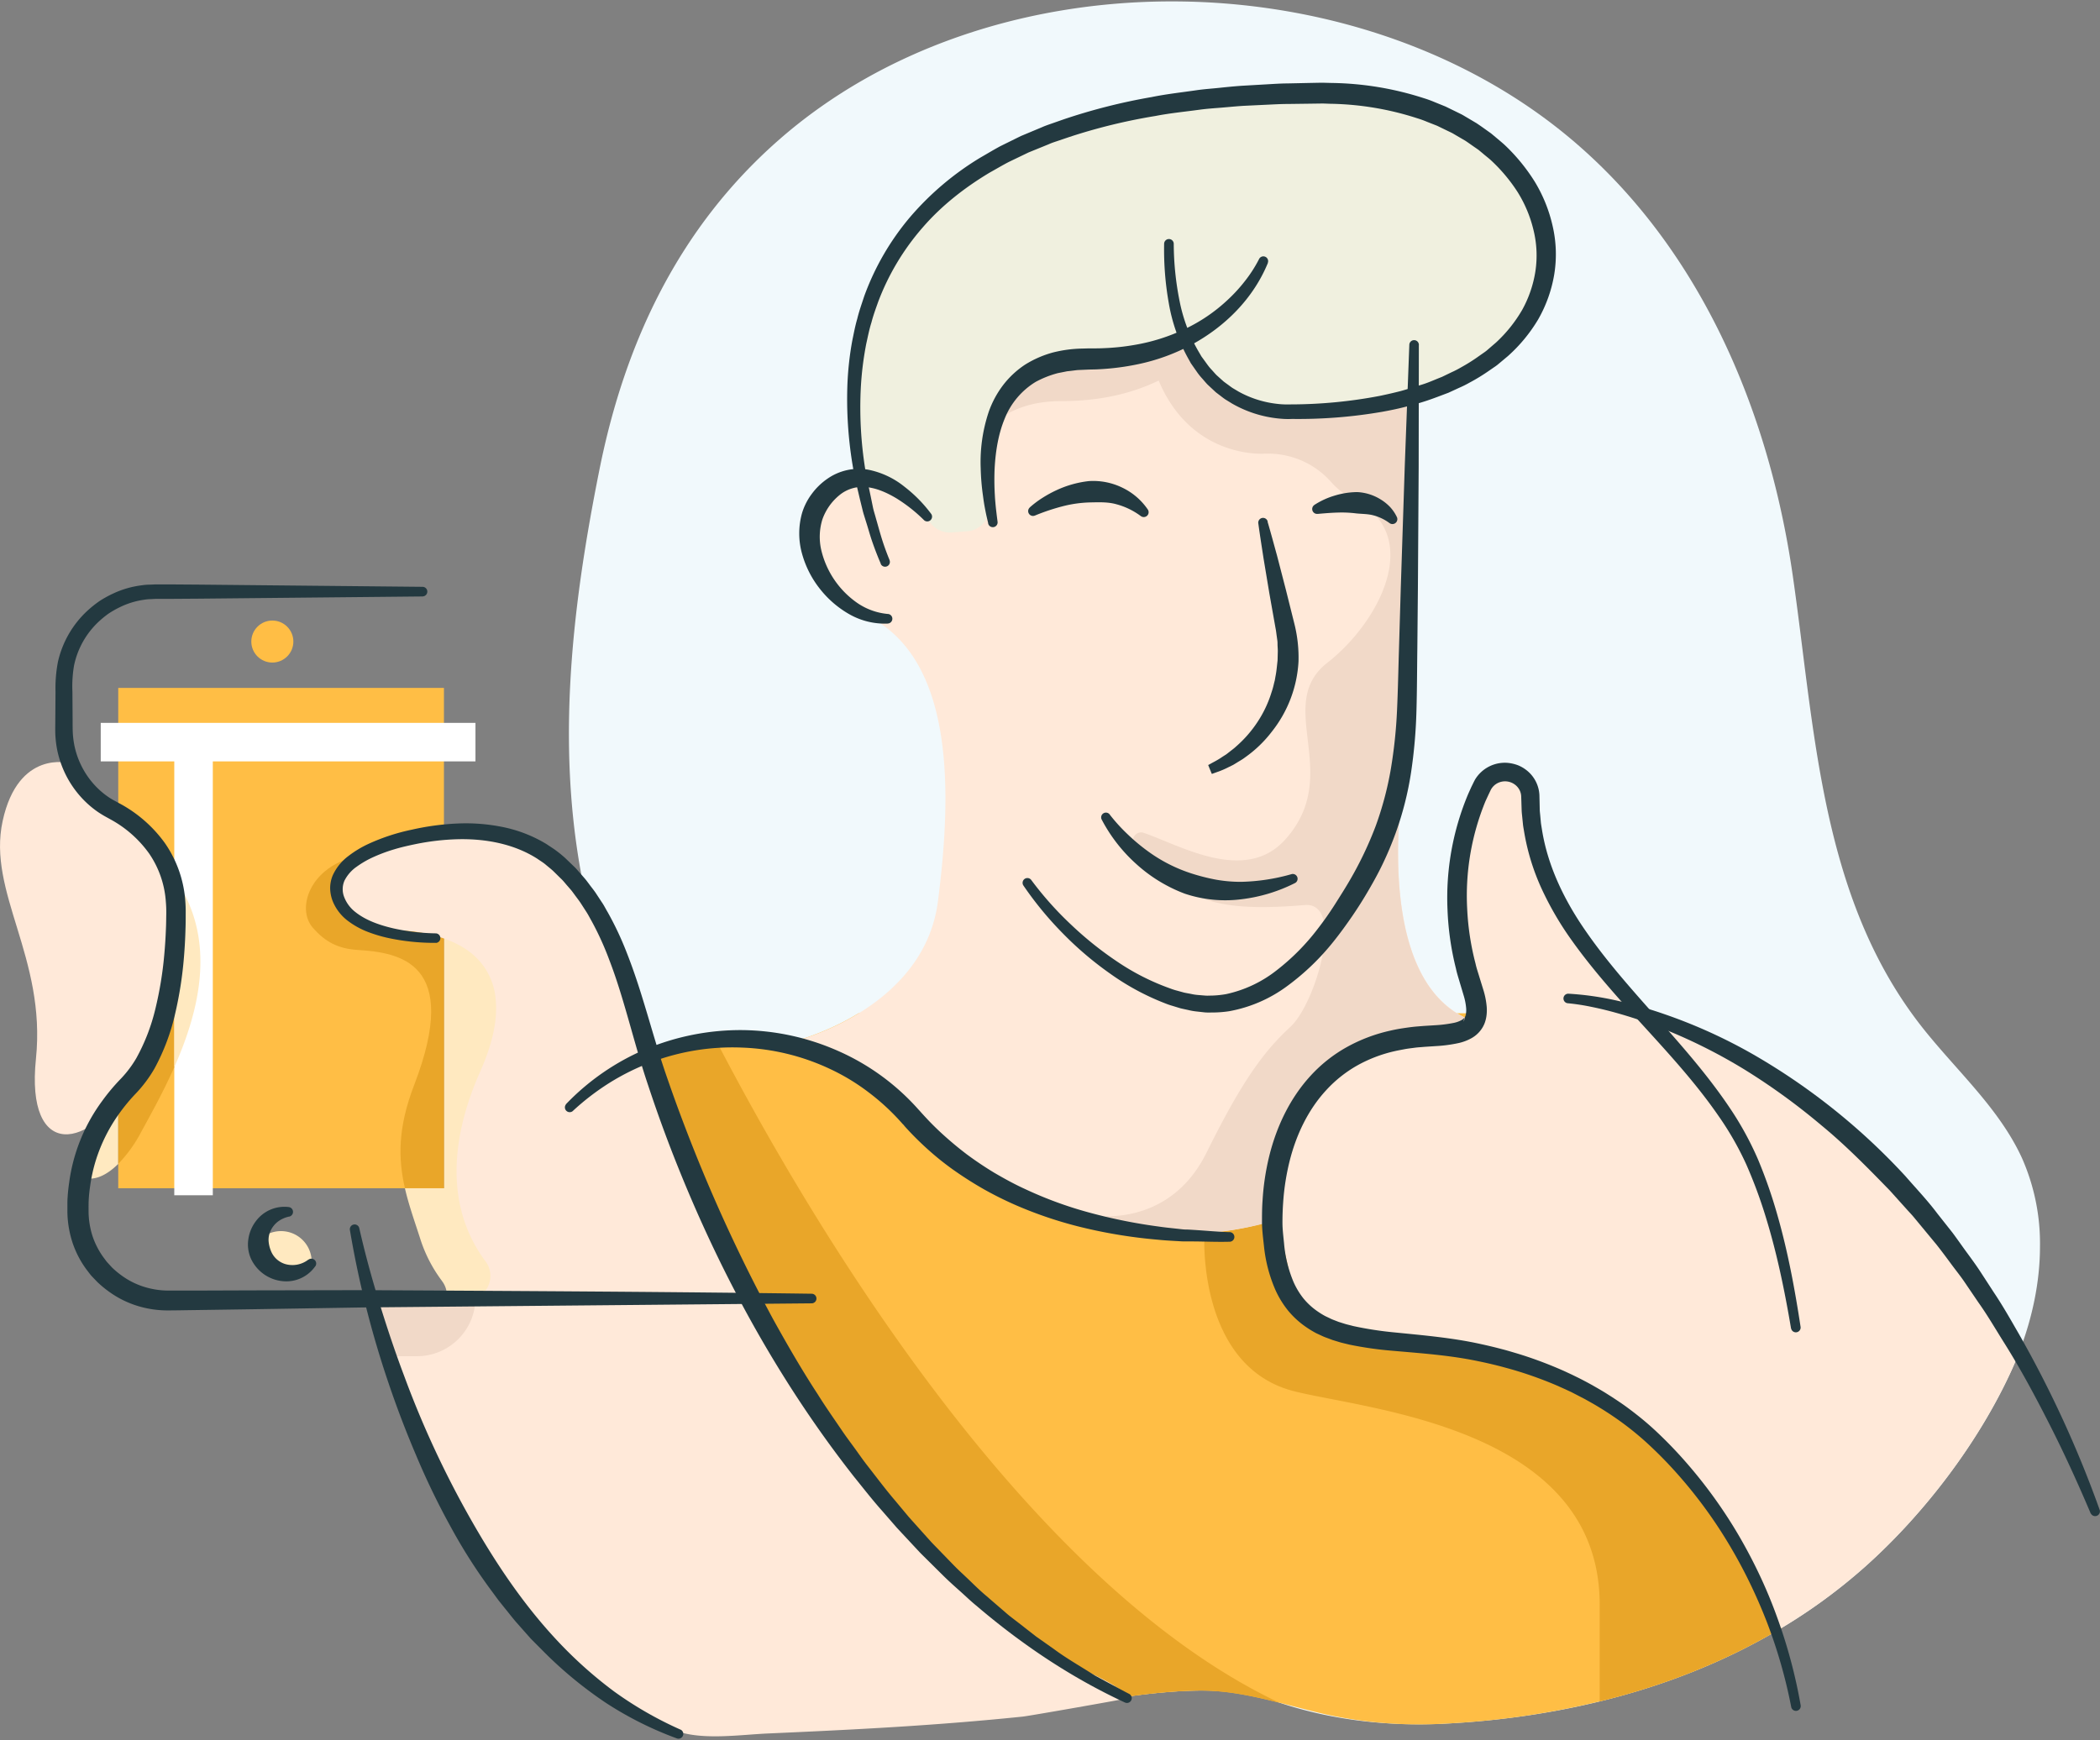 <svg xmlns="http://www.w3.org/2000/svg" width="380" height="315" viewBox="0 0 380 315">
    <rect x="0" y="0" width="380" height="315" fill="#808080" stroke="none"/>
    <g fill="none" fill-rule="nonzero">
        <path fill="#FFE9C0" d="M56.4 228.379v.24a5.55 5.55 0 0 1-9.66-3.726v-.24a5.55 5.55 0 0 1 9.66 3.726z"/>
        <path fill="#FFBE45" d="M21.396 124.513h58.936v90.566H21.396z"/>
        <path fill="#FFE9C0" d="M126.04 235.015h-25.756c-6.483 0-12.965.014-19.448.044a4.331 4.331 0 0 0-.86-3.198l-.032-.052a25.51 25.51 0 0 1-3.896-7.575c-1.028-3.198-2.084-6.124-2.776-9.15h7.068v-59.04c24.08 6.992 27.632 35.462 29.02 38.512 1.58 3.478 3.36 11.51 4.832 14.883 3.872 8.906 7.74 17.401 11.848 25.576z"/>
        <path fill="#E9A629" d="M80.336 156.045v59.018h-7.068c-1.2-5.268-1.344-10.837 1.68-18.684 8.568-22.262-2.708-23.96-10.252-24.44-3.48-.22-5.844-1.423-8.124-4.062-3.376-3.901.16-13.395 12.54-13.395 3.798-.04 7.582.486 11.224 1.563z"/>
        <path fill="#FFF" d="M86.036 130.845v6.968H38.508v78.534h-6.972v-78.535H18.228v-6.967z"/>
        <path fill="#F1F9FC" d="M369.14 225.613c0 6.428-1.396 12.96-3.732 19.032a58.047 58.047 0 0 1-1.408 3.37c-5.956 13.071-15.868 26.095-26.604 35.645a99.929 99.929 0 0 1-14.976 10.98l-1.044.62c-17.98 10.546-38.9 15.63-59.776 16.718-10.62.556-21.368-.676-31.416-4.25-3.384-1.199-7.364-1.698-11.68-1.742-14.4-.152-32.448 4.745-44.044 5.516-4.088.272-9.74.78-15.4.508-.116 0-.228-.032-.356-.032-10-.632-19.868-3.598-21.028-14.85-.28-2.679.172-5.365.544-8.024 2.224-15.857 1.952-32.427-1.812-48.033a60.084 60.084 0 0 0-1.704-5.724c-4.056-11.629-11.104-22.09-14.66-33.935-4.848-16.186-9.924-21.334-13.712-37.632-6.096-26.215-3.072-52.766 2.144-78.798 4.632-23.11 14.428-43.836 32.432-59.638C178.612-7.751 242.304-7.647 281.54 22.945c25.164 19.636 38.4 50.26 42.864 81.245 3.852 26.659 4.908 55.497 20.896 78.35a73.722 73.722 0 0 0 3.372 4.457c6 7.368 13.24 13.96 17.2 22.598a38.187 38.187 0 0 1 3.268 16.018z"/>
        <path fill="#FFE9D9" d="M12.524 138.128s-9.2-2.534-12.04 10.45c-2.84 12.983 7.916 24.7 6.02 43.068-1.896 18.369 9.792 16.838 17.268 3.642 5.652-9.994 18.852-34.378-5.864-50.824l-5.384-6.336z"/>
        <path fill="#FFA792" d="M18.172 145.256a14.71 14.71 0 0 1-1.772-1.54c.36.057.572.117.572.117l1.2 1.423z"/>
        <path fill="#FFE9C0" d="M21.396 198.638v12.028c-2.42 2.399-4.8 3.198-6.684 2.33a31.127 31.127 0 0 1 6.684-14.358z"/>
        <path fill="#E9A629" d="M31.536 172.774v20.387c-1.972 4.446-4.208 8.475-6.02 11.78a24.713 24.713 0 0 1-4.12 5.725v-12.028a30.712 30.712 0 0 1 2-2.219c4.724-4.837 7.296-13.659 8.14-23.645z"/>
        <path fill="#FFE9C0" d="M31.536 172.774c.216-2.514.316-5.104.316-7.727.006-1.28-.1-2.556-.316-3.817a19.178 19.178 0 0 0-1.032-3.77c.36.456.708.911 1.032 1.375 7.768 11.01 4.652 23.825 0 34.334v-20.395z"/>
        <path fill="#FFA792" d="M66.4 235.079l.112.268h-8.36z"/>
        <path fill="#FFBE45" d="M322.42 196.004v98.633l-1.044.62c-9.904 5.8-20.712 9.957-31.908 12.7a150.029 150.029 0 0 1-27.868 4.02 79.189 79.189 0 0 1-22.028-1.746c-2.688-.62-5.36-1.355-8.044-2.039-4.764-1.199-9.564-2.254-14.532-2.202-14.4.16-28.24 4.565-42.536 5.516-4.088.272-9.74.78-15.4.508-.116 0-.228-.032-.356-.032-10-.632-19.868-3.598-21.028-14.85-.28-2.679.172-5.365.544-8.024 2.224-15.857 1.952-32.427-1.812-48.033a60.084 60.084 0 0 0-1.704-5.724c-4.056-11.629-11.104-22.09-14.66-33.935-1.052-3.51-1.832-6.96-2.604-10.393a42.789 42.789 0 0 1 34.716 1.379 44.2 44.2 0 0 0-8.428-3.938c1.346-.36 2.67-.795 3.968-1.303a41.505 41.505 0 0 0 1.812-.735 46.215 46.215 0 0 0 5.864-3.026h142.44l.4.447a97.76 97.76 0 0 1 24.208 12.157z"/>
        <path fill="#E9A629" d="M231.512 308.204c-4.764-1.199-9.564-2.254-14.532-2.202-14.4.16-28.24 4.565-42.536 5.516-4.088.272-9.74.78-15.4.508-.116 0-.228-.032-.356-.032-10-.632-19.868-3.598-21.028-14.85-.28-2.679.172-5.365.544-8.024 2.224-15.858 1.952-32.427-1.812-48.033a60.084 60.084 0 0 0-1.704-5.724c-4.056-11.63-11.104-22.09-14.66-33.935-1.052-3.51-1.832-6.96-2.604-10.393a42.53 42.53 0 0 1 12.072-2.862c15.668 30.204 54.816 97.693 102.016 120.031zM322.42 229.027v65.61l-1.044.62c-9.904 5.8-20.712 9.957-31.908 12.7v-17.51c0-32.091-42.036-35.269-55.292-38.63-17.396-4.398-16.244-27.92-16.244-27.92l3.268-21.326 101.22 26.456z"/>
        <path fill="#FFE9D9" d="M204.136 307.36c0 .085-17.892 3.23-19.076 3.35-15.832 1.628-30.216 2.351-46.124 3.055-4.956.216-11.6 1.235-16.4-.4-1.844-.632-3.884-2.11-5.628-3.09a69.144 69.144 0 0 1-10.68-7.52c-10.072-8.518-18-19.37-24.248-30.924a160.927 160.927 0 0 1-11.236-26.51c-1.083-3.3-2.077-6.631-2.984-9.994h16.596a4.314 4.314 0 0 0 1.976-.468 4.398 4.398 0 0 0 1.52-6.568l-.036-.044a25.806 25.806 0 0 1-3.896-7.575c-2.8-8.795-.74-18.292 2.888-26.511 1.84-4.166 3.368-8.855 2.872-13.468a11.922 11.922 0 0 0-3.896-7.743c-2-1.783-4.536-2.894-7.108-3.598a27.956 27.956 0 0 0-6-.915c-3.284-.164-7.008-.348-9.488-2.798-3.96-3.894-5.16-10.945 13.944-14.727 33.6-6.652 38.656 36.577 40.244 40.059 1.588 3.482 3.284 11.512 4.752 14.882 14.4 33.111 27.568 60.482 60.8 87.357a119.122 119.122 0 0 0 10.584 7.651c2.708 1.747 9.172 3.961 10.624 6.5z"/>
        <path fill="#F1D9C8" d="M86.04 234.879c0 5.855-4.75 10.601-10.608 10.601h-4.668c-1.084-3.166-2.072-6.796-2.984-10.133h16.596c.732 0 1.664-.172 1.664-.468z"/>
        <path fill="#FFE9D9" d="M365.408 244.645a58.047 58.047 0 0 1-1.408 3.37c-5.956 13.071-15.868 26.095-26.604 35.645a99.929 99.929 0 0 1-14.976 10.98l-1.044.62c1.152-.671-7.432-16.15-8.4-17.74a78.917 78.917 0 0 0-13.728-16.646c-10.24-9.334-22.772-15.022-36.472-16.92a36.419 36.419 0 0 0-.984-.14 82.884 82.884 0 0 0-3.452-.4c-9.824-.956-18.708-1.116-23.72-7.152l-3.44-15.478a2.13 2.13 0 0 0-.836.14 53.988 53.988 0 0 1-16.124 2.398h-.032a57.035 57.035 0 0 1-15.032-1.171 61.592 61.592 0 0 1-22.296-9.678 59.118 59.118 0 0 1-3.176-2.31s-.032.044-.052.032a74.639 74.639 0 0 1-8.752-7.995.56.56 0 0 0-.064-.044l-.132-.132s0-.024-.04-.032a69.699 69.699 0 0 0-12.4-9.538l-.076-.044a44.045 44.045 0 0 0-8.436-3.938s1.364-.335 3.468-1.107l.508-.192a54.72 54.72 0 0 0 1.812-.735 46.215 46.215 0 0 0 5.864-3.026c6.292-3.85 13.044-10.242 14.336-20.268 2.536-19.631 3.168-44.331-13.308-51.935-8.684-3.997-11.072-10.477-10-15.702 0-.1.044-.208.068-.315.4-1.735 1.376-3.598 2.98-5.777.052-.068.1-.144.16-.216.196-.26.4-.495.6-.715a6.746 6.746 0 0 1 5.528-2.139c6.976.436 15.2 9.018 15.2 9.018s1.336.608 3.004-.843c1.928-1.679 4.296-6.124 5.52-17.5.133-1.197.25-2.473.348-3.826.892-11.909 17.752-12.76 35.368-10.318 6.844.943 13.808 2.534 20 4.022.628.151 1.248-.04 1.864.595a6.584 6.584 0 0 1 1.64.272c.432.108.856.152 1.272.26 1.656.424 3.2.8 4.684 1.199.336.096.672.172.996.26.92.26 1.78.496 2.6.727l.956.28c1.476.436 2.744.8 3.772 1.128l.368.111c.024.011.05.02.076.024l.596.184.296.096 1.272.4.292.096-.1 5.049-.4 19.811-.772 38.983V136.617c0 .032-.032.152-.052.268-.02.116-.052.252-.076.4v.024c-.024.16-.056.336-.088.54-.032.203-.068.435-.116.691-.032.184-.056.38-.088.584-.052.36-.116.755-.172 1.17-.024.165-.052.337-.068.513-.076.555-.152 1.167-.228 1.806-.044.36-.084.736-.128 1.12 0 .084 0 .164-.024.248-.04.347-.068.703-.108 1.07-.076.836-.144 1.712-.216 2.615 0 .208-.024.424-.04.64-.04.64-.076 1.299-.108 1.97 0 .268-.024.532-.032.8 0 .5-.032 1-.044 1.515-.22 11.193 1.532 25.112 10.616 30.78a15.94 15.94 0 0 0 3.116 1.504.1.1 0 0 1 .044.024.264.264 0 0 1-.036-.044.296.296 0 0 1-.088-.216c.198-.397.324-.826.372-1.267.144-1.128-.076-2.579-.708-4.458-6.032-18.032-.632-31.767 1.852-36.696a4.628 4.628 0 0 1 3.176-2.399c.088-.02.178-.035.268-.044a4.647 4.647 0 0 1 1.6.032 4.538 4.538 0 0 1 3.676 4.501c-.12 16.95 7.644 23.322 15.8 33.143l1.064 1.276.444.52c.4.475.8.95 1.224 1.422l1.2 1.407c.524.596 1.044 1.2 1.564 1.8a97.76 97.76 0 0 1 24.216 12.14c13.744 9.33 29.212 24.384 42.996 48.629z"/>
        <path fill="#F1D9C8" d="M266.736 184.915c-1.2 2.218-4.596 2.398-8.872 2.658-8.8.52-16.288 3.845-21.46 11.357a34.146 34.146 0 0 0-5.876 21.986v.052a59.275 59.275 0 0 1-16.324 2.342h-.032a57.035 57.035 0 0 1-15.032-1.171 1.462 1.462 0 0 1 1.364-1.999c4.024 0 12.8-1.319 17.832-11.528 6.704-13.568 10.616-18.525 15.2-22.786 4.584-4.261 9.944-22.634 2.536-22.01-19.912 1.69-21.948-2.59-30.592-10.621a1.466 1.466 0 0 1 1.496-2.447c6.68 2.31 18.36 9.266 25.6 1.2 10.616-11.825-2.168-24.333 7.6-31.98 9.768-7.647 17.48-23.273 4.752-29.61a13.32 13.32 0 0 1-4-3.053 15.248 15.248 0 0 0-11.4-5.197h-.616s-12.192 1.043-18.5-11.593a27.07 27.07 0 0 1-.748-1.635c-4.48 2.179-10.224 3.718-17.512 3.718-5.888 0-9.944 1.767-12.7 4.457.133-1.196.25-2.472.348-3.825.892-11.909 17.752-12.76 35.368-10.318 6.844.943 13.808 2.534 20 4.022.628.151 1.244-.04 1.856.595h.084c.476.01.95.086 1.404.228.488.14.964.184 1.436.304 1.656.424 3.2.8 4.684 1.199.336.096.672.172.996.26.92.26 1.78.496 2.6.727l.956.28c1.476.436 2.744.8 3.772 1.128.128.043.252.083.368.111.024.011.05.02.076.024l.596.184.296.096 1.272.4.292.096-.1 5.049-.4 19.811-.772 38.983c.006.07.006.14 0 .208v.032c0 .032-.032.152-.052.268-.02.116-.044.26-.076.4v.024c-.024.16-.056.336-.088.54-.032.203-.068.435-.116.691-.032.184-.056.38-.088.584-.052.36-.116.755-.172 1.17-.024.165-.044.337-.068.513-.076.555-.152 1.167-.228 1.806-.044.36-.084.736-.128 1.12 0 .084 0 .164-.024.248-.04.347-.068.707-.108 1.07-.076.836-.144 1.712-.216 2.615 0 .208-.024.424-.04.64-.04.64-.076 1.299-.108 1.97 0 .268-.024.532-.032.8 0 .5-.032 1-.044 1.515-.22 11.193 1.532 25.112 10.616 30.78a15.94 15.94 0 0 0 3.124 1.512z"/>
        <path fill="#FF947A" d="M271.344 139.851c.088-.02.178-.035.268-.044l-.24.044a4.584 4.584 0 0 0-3.148 2.399c-2.484 4.929-7.932 18.664-1.9 36.696.892 2.687.968 4.49.332 5.725 0 .068.036.14 0 .208-.052-.052 0-.12 0-.208.198-.397.324-.826.372-1.267.144-1.128-.076-2.579-.708-4.458-6.032-18.032-.632-31.767 1.852-36.696a4.628 4.628 0 0 1 3.172-2.399z"/>
        <path fill="#F0F0DF" d="M254.316 72.074c-5.804 1.531-12.656 2.399-20.616 2.399 0 0-12.192 1.043-18.5-11.593a27.07 27.07 0 0 1-.748-1.635c-4.48 2.179-10.224 3.718-17.512 3.718-18.684 0-18.868 17.78-17.932 26.383a4.371 4.371 0 0 1-4.04 4.825l-2.8.204a4.4 4.4 0 0 1-4.492-3.03l-.216-.676-.48-.088c-2.556-2.674-10.736-10.077-17.42-3.394a6.802 6.802 0 0 1 6.188-2.842c-4.52-24.452-1.32-69.516 83.652-69.516 44.46.016 56.264 44.332 14.916 55.245z"/>
        <path fill="#233940" d="M229.364 94.412c.604 2.047 1.152 4.105 1.72 6.16l1.6 6.18 1.548 6.196a25.12 25.12 0 0 1 .736 6.796 22.377 22.377 0 0 1-4.828 12.688 22.062 22.062 0 0 1-4.876 4.68c-.44.349-.948.609-1.42.912-.24.144-.476.296-.72.436l-.756.368c-.495.258-1.004.488-1.524.691l-.8.292-.4.144-.196.072-.096.036H219.28c-.148-.36.316.8-.336-.8-.652-1.598-.172-.451-.312-.799h.02l.044-.024.084-.048.168-.092.336-.188.672-.363c.445-.243.876-.51 1.292-.8l.632-.4c.204-.148.4-.311.6-.463.4-.324.8-.596 1.172-.952a21.59 21.59 0 0 0 3.948-4.533 20.705 20.705 0 0 0 2.496-5.325c.159-.462.293-.933.4-1.41.056-.236.116-.472.18-.708l.124-.72c.196-.955.264-1.923.38-2.89l.036-1.459c.024-.488-.036-.971-.044-1.46 0-.243 0-.487-.04-.73l-.1-.728c-.076-.496-.112-.948-.224-1.487l-1.116-6.288-1.048-6.3c-.32-2.107-.66-4.21-.944-6.324a.867.867 0 0 1 1.696-.36h-.032zM200.86 147.506a31.447 31.447 0 0 0 3.144 3.458 34.563 34.563 0 0 0 3.56 3.002 27.862 27.862 0 0 0 8.072 4.142c1.43.458 2.888.828 4.364 1.107 1.493.267 3.007.4 4.524.4a35.877 35.877 0 0 0 9.232-1.407.872.872 0 0 1 .628 1.599 29.106 29.106 0 0 1-9.672 2.95 23.074 23.074 0 0 1-10.312-.996 27.347 27.347 0 0 1-8.8-5.384 28.588 28.588 0 0 1-6.224-7.995.863.863 0 0 1 1.448-.936l.036.06zM186.316 91.866a17.407 17.407 0 0 1 2.34-1.763 21.356 21.356 0 0 1 2.568-1.4 18.781 18.781 0 0 1 5.784-1.622c2.105-.144 4.21.27 6.104 1.199a11.682 11.682 0 0 1 4.596 3.957.879.879 0 0 1-1.236 1.2l-.032-.02a12.995 12.995 0 0 0-4.44-2.15c-1.548-.433-3.136-.357-4.74-.329a22.013 22.013 0 0 0-4.972.7c-1.7.44-3.366.997-4.988 1.667l-.052.02a.876.876 0 0 1-.92-1.455l-.012-.004z"/>
        <path fill="#233940" d="M159.392 102.063a57.962 57.962 0 0 1-1.5-3.853c-.46-1.296-.8-2.61-1.224-3.914-.192-.655-.424-1.303-.58-1.967l-.488-1.986c-.308-1.336-.64-2.663-.928-3.998a72.989 72.989 0 0 1-1.344-16.39 56.73 56.73 0 0 1 .88-8.234c.28-1.355.532-2.722.924-4.054.324-1.35.8-2.662 1.232-3.997a46.883 46.883 0 0 1 8.328-14.39 52.304 52.304 0 0 1 12.704-10.75c1.2-.688 2.4-1.415 3.6-2.063l3.724-1.839 3.82-1.599c.632-.283 1.288-.495 1.936-.727l1.952-.684a106.507 106.507 0 0 1 15.968-4.05c2.692-.55 5.412-.843 8.124-1.238 1.356-.2 2.72-.284 4.08-.428 1.36-.144 2.72-.28 4.084-.376l4.092-.236c1.364-.072 2.728-.18 4.092-.188l4.092-.088 2.048-.04c.68 0 1.388.032 2.08.044a56.565 56.565 0 0 1 16.516 2.739c.679.207 1.346.45 2 .727l1.968.8 1.908.931.952.468c.316.16.616.356.924.532l1.832 1.087c.596.4 1.168.8 1.752 1.223l.872.62.824.687c.544.464 1.1.912 1.628 1.395a33.615 33.615 0 0 1 5.452 6.656 26.705 26.705 0 0 1 3.24 8.043c.66 2.857.758 5.815.292 8.71a24.51 24.51 0 0 1-2.92 8.191 28.278 28.278 0 0 1-5.476 6.632l-1.64 1.371a7.544 7.544 0 0 1-.852.64l-.876.603a34.504 34.504 0 0 1-3.6 2.203c-.61.346-1.24.658-1.884.935l-1.908.88c-1.308.488-2.608 1-3.928 1.439-1.32.44-2.66.8-4 1.143-1.34.344-2.7.62-4.056.864a89.007 89.007 0 0 1-16.4 1.29h.112c-.496.027-.992.027-1.488 0a21.137 21.137 0 0 1-9.38-2.778l-1.2-.739c-.4-.26-.752-.56-1.132-.84l-.56-.427c-.18-.152-.344-.316-.52-.476l-1.028-.96c-.324-.335-.62-.699-.928-1.047a11.23 11.23 0 0 1-.884-1.079l-.8-1.143-.4-.572-.336-.607a31.61 31.61 0 0 1-3.668-10.282 55.315 55.315 0 0 1-.844-10.741.87.87 0 0 1 1.74 0 53.457 53.457 0 0 0 1.056 10.353 29.514 29.514 0 0 0 3.632 9.47l.316.548.372.508.74 1.02c.245.335.513.654.8.954.284.308.548.628.844.924l.928.835c.156.136.304.284.464.4l.504.368c.34.24.66.5 1.008.727l1.068.636a18.64 18.64 0 0 0 7.076 2.23c.4.049.82.077 1.228.089.408.012.84 0 1.16 0h.112a86.345 86.345 0 0 0 15.9-1.528 82.176 82.176 0 0 0 3.868-.89c1.272-.349 2.52-.768 3.78-1.148 1.26-.38 2.448-.94 3.672-1.411l1.764-.852a17.328 17.328 0 0 0 1.732-.895 31.395 31.395 0 0 0 3.28-2.075l.8-.56c.268-.177.522-.375.76-.591l1.456-1.255a25.343 25.343 0 0 0 4.728-5.9 21.074 21.074 0 0 0 2.4-7.028c.367-2.466.25-4.979-.344-7.4a23.065 23.065 0 0 0-2.88-6.903 29.894 29.894 0 0 0-4.876-5.8c-.472-.424-.98-.8-1.468-1.228l-.736-.611-.8-.552c-.528-.364-1.044-.743-1.58-1.095l-1.664-.972c-.28-.16-.548-.335-.836-.48l-.872-.419-1.74-.843-1.804-.708a17.711 17.711 0 0 0-1.824-.66 53.667 53.667 0 0 0-15.392-2.606c-.66 0-1.304-.06-1.976-.048l-2 .028-4.024.052c-1.344 0-2.68.088-4 .144l-4 .192c-1.336.08-2.668.22-4 .328-1.332.108-2.672.196-4 .38-2.648.36-5.316.615-7.936 1.127a103.118 103.118 0 0 0-15.556 3.793l-1.884.64c-.628.216-1.264.4-1.868.68l-3.68 1.498-3.572 1.72c-1.172.607-2.3 1.287-3.456 1.926-4.512 2.706-8.704 5.976-12.128 9.946a44.058 44.058 0 0 0-8.028 13.415c-.44 1.24-.896 2.47-1.224 3.75-.4 1.26-.648 2.554-.936 3.838a58.004 58.004 0 0 0-.984 7.867 70.735 70.735 0 0 0 .964 15.881c.256 1.312.552 2.61.824 3.922l.4 1.959c.136.655.352 1.287.524 1.934.372 1.284.716 2.579 1.116 3.854.4 1.275.868 2.542 1.36 3.738v.02a.868.868 0 1 1-1.6.675l.032.016zM378.336 273.978c-2.268-5.337-4.66-10.613-7.272-15.774-2.612-5.16-5.332-10.261-8.4-15.142-1.54-2.439-2.976-4.941-4.648-7.288l-2.428-3.573c-.8-1.2-1.712-2.315-2.564-3.474-.852-1.16-1.712-2.31-2.6-3.438l-2.748-3.322-1.372-1.659c-.46-.552-.964-1.063-1.436-1.599l-2.876-3.198c-4-4.117-8-8.207-12.44-11.852a116.71 116.71 0 0 0-13.9-10.082 97.465 97.465 0 0 0-15.384-7.635c-1.34-.508-2.68-1.02-4.044-1.467a87.006 87.006 0 0 0-4.116-1.243 63.329 63.329 0 0 0-4.176-.996 39.175 39.175 0 0 0-4.192-.643h-.048a.868.868 0 0 1 .116-1.731c2.97.175 5.92.597 8.82 1.263a75.917 75.917 0 0 1 8.512 2.426 94.105 94.105 0 0 1 16.112 7.304 116.423 116.423 0 0 1 27.548 22.042c1.932 2.226 3.968 4.361 5.74 6.72l2.736 3.461c.884 1.176 1.72 2.399 2.584 3.574.864 1.175 1.74 2.37 2.54 3.598l2.4 3.697c1.64 2.439 3.076 4.997 4.544 7.536a201.263 201.263 0 0 1 14.616 31.86.867.867 0 0 1-1.6.631l-.024.004zM237.812 91.41a14.004 14.004 0 0 1 3.68-1.699 14.26 14.26 0 0 1 4.116-.64 8.804 8.804 0 0 1 4.188 1.304c.642.388 1.23.86 1.748 1.403a7.335 7.335 0 0 1 1.22 1.803.887.887 0 0 1-1.316 1.107l-.056-.04a8.562 8.562 0 0 0-2.896-1.375c-1.004-.264-2.044-.236-3.104-.348a21.15 21.15 0 0 0-3.368-.148c-1.16.032-2.4.136-3.568.24h-.076a.884.884 0 0 1-.568-1.599v-.008zM78.908 170.66a39.889 39.889 0 0 1-8.108-.768 25.585 25.585 0 0 1-4-1.127 14.731 14.731 0 0 1-3.768-2.027 8.447 8.447 0 0 1-2.8-3.554 6.812 6.812 0 0 1-.488-2.334 5.949 5.949 0 0 1 .464-2.399 9.075 9.075 0 0 1 2.864-3.53 19.09 19.09 0 0 1 3.644-2.194 36.716 36.716 0 0 1 7.84-2.562 46.5 46.5 0 0 1 8.14-1.104c2.781-.133 5.568.08 8.296.636a24.741 24.741 0 0 1 7.876 3.07c.588.4 1.2.776 1.772 1.2a20.91 20.91 0 0 1 1.648 1.354l1.508 1.451c.516.472.94 1.028 1.412 1.54l.692.799c.224.264.424.548.636.823.4.556.856 1.096 1.244 1.667l1.14 1.735c.4.576.696 1.2 1.048 1.783a56.947 56.947 0 0 1 3.484 7.423c.992 2.53 1.864 5.09 2.656 7.652 1.6 5.128 2.968 10.225 4.716 15.19a275.54 275.54 0 0 0 2.692 7.447c.933 2.47 1.895 4.924 2.884 7.36a292.446 292.446 0 0 0 13.516 28.621c2.56 4.617 5.2 9.195 8.08 13.592 1.392 2.242 2.92 4.397 4.4 6.584.736 1.09 1.536 2.142 2.3 3.198.764 1.055 1.52 2.158 2.344 3.198 1.624 2.078 3.2 4.197 4.912 6.2l2.536 3.038 2.64 2.946 1.32 1.47c.448.485.916.948 1.372 1.424l2.752 2.838c.916.948 1.904 1.823 2.852 2.738.948.916 1.888 1.84 2.896 2.69l2.992 2.583c.504.424.988.875 1.508 1.28l1.56 1.198 3.116 2.43 3.228 2.275c2.12 1.575 4.4 2.883 6.636 4.294l.84.523.872.472 1.744.94c1.16.62 2.328 1.27 3.484 1.862a.869.869 0 1 1-.76 1.563c-9.74-4.509-18.736-10.565-26.888-17.533-1.044-.847-2-1.786-3.004-2.678-1.004-.891-2-1.787-2.956-2.73l-2.856-2.83c-.472-.476-.96-.94-1.424-1.423l-1.372-1.471-2.744-2.943-2.636-3.034c-1.788-1.998-3.428-4.121-5.116-6.204-13.256-16.873-23.708-35.841-31.704-55.688a247.362 247.362 0 0 1-5.528-15.079c-1.728-5.1-3.056-10.301-4.564-15.338-.748-2.51-1.548-4.997-2.488-7.427a53.57 53.57 0 0 0-3.2-7.044c-.32-.552-.604-1.131-.952-1.667l-1.032-1.599c-.352-.531-.748-1.023-1.12-1.539-.192-.252-.372-.515-.572-.76l-.62-.719c-.424-.468-.8-.983-1.268-1.415l-1.352-1.331c-.456-.432-.944-.8-1.412-1.2-.468-.4-1.008-.707-1.512-1.067-4.176-2.674-9.336-3.653-14.436-3.525a43.75 43.75 0 0 0-7.672.899c-1.268.264-2.54.552-3.756.92-1.227.362-2.43.804-3.6 1.323a17.463 17.463 0 0 0-3.22 1.834 6.773 6.773 0 0 0-2.2 2.515 3.887 3.887 0 0 0-.036 3.022 6.264 6.264 0 0 0 2.024 2.678c1.872 1.491 4.356 2.359 6.848 2.938 2.536.565 5.122.87 7.72.908a.868.868 0 0 1 0 1.73l.016-.011z"/>
        <path fill="#233940" d="M76.532 107.96l-40.524.4-5.064.035h-2.532c-.44 0-.8.036-1.2.052a7.665 7.665 0 0 0-1.156.112 14.407 14.407 0 0 0-4.424 1.371c-.692.336-1.36.718-2 1.143-.63.449-1.228.939-1.792 1.468a15.064 15.064 0 0 0-4.444 7.927 22.428 22.428 0 0 0-.292 4.733l.036 5.06c0 .828 0 1.731.036 2.459.047.762.146 1.521.296 2.27a15.184 15.184 0 0 0 1.6 4.274 14.852 14.852 0 0 0 2.8 3.597c.54.508 1.117.973 1.728 1.391.31.21.628.407.956.588l1.108.6a24.171 24.171 0 0 1 8.132 7.103 20.978 20.978 0 0 1 3.712 10.25c.077.898.108 1.8.092 2.702 0 .86 0 1.719-.032 2.578a89.05 89.05 0 0 1-.28 5.157 69.423 69.423 0 0 1-1.6 10.273 38.784 38.784 0 0 1-3.752 9.938 23.81 23.81 0 0 1-3.3 4.425 32.616 32.616 0 0 0-3.036 3.65 29.706 29.706 0 0 0-4.244 8.459 29.166 29.166 0 0 0-1.036 4.645c-.12.8-.208 1.575-.256 2.342-.024.4-.032.756-.036 1.156-.004.4 0 .859 0 1.25.02 1.494.265 2.976.724 4.398a14.32 14.32 0 0 0 2.048 3.925c.232.292.432.612.692.88l.756.827c.538.52 1.111 1 1.716 1.44 1.207.889 2.55 1.577 3.976 2.038 1.428.463 2.919.706 4.42.72h5.044l10.136-.036 20.276-.04c27.016.148 54.036.28 81.052.647a.87.87 0 1 1 0 1.74l-81.036.743-20.248.328-10.124.147c-1.7.02-3.348.06-5.088.064a18.41 18.41 0 0 1-5.544-.835 17.604 17.604 0 0 1-5.024-2.502 19.665 19.665 0 0 1-2.176-1.791l-.968-1.008c-.328-.34-.588-.731-.884-1.099a17.533 17.533 0 0 1-2.636-4.98 18.777 18.777 0 0 1-.944-5.565v-1.28c0-.427 0-.923.036-1.375.052-.915.152-1.81.28-2.686a32.024 32.024 0 0 1 5.976-14.79 36.446 36.446 0 0 1 3.436-4.086 19.988 19.988 0 0 0 2.748-3.666 35.384 35.384 0 0 0 3.444-8.922 65.8 65.8 0 0 0 1.6-9.702 88.56 88.56 0 0 0 .316-4.949c.04-.827.036-1.655.056-2.482a22.591 22.591 0 0 0-.088-2.375 17.494 17.494 0 0 0-3.012-8.602 20.796 20.796 0 0 0-6.952-6.16l-1.112-.616a19.017 19.017 0 0 1-1.2-.747 17.65 17.65 0 0 1-2.168-1.767 18.122 18.122 0 0 1-3.36-4.397 18.38 18.38 0 0 1-1.872-5.197 19.975 19.975 0 0 1-.316-2.75c-.028-.96 0-1.747 0-2.603l.036-5.06a25.388 25.388 0 0 1 .428-5.345 17.954 17.954 0 0 1 5.428-9.382 19.998 19.998 0 0 1 2.148-1.703 19.82 19.82 0 0 1 2.4-1.323 17.108 17.108 0 0 1 5.264-1.511c.45-.07.905-.107 1.36-.112.448 0 .932-.052 1.336-.04h2.532l5.064.036 40.524.4a.868.868 0 0 1 0 1.73l.004.012zM256.744 62.472l-.032 22.038-.14 22.03-.104 11.013c-.048 3.674-.052 7.328-.156 11.061a91.441 91.441 0 0 1-.976 11.193 57.933 57.933 0 0 1-2.8 11.005 60.308 60.308 0 0 1-2.188 5.253c-.804 1.715-1.712 3.37-2.66 4.997a74.55 74.55 0 0 1-3 4.76c-1.06 1.54-2.176 3.09-3.36 4.566a43.955 43.955 0 0 1-8.232 7.963 25.184 25.184 0 0 1-10.696 4.685 20.64 20.64 0 0 1-2.976.228c-.496 0-.996.028-1.492-.028l-1.48-.164c-.488-.054-.972-.14-1.448-.26-.476-.104-.956-.2-1.424-.316l-1.384-.424c-.463-.13-.918-.286-1.364-.467a45.017 45.017 0 0 1-9.976-5.393 61.058 61.058 0 0 1-8.54-7.271 62.5 62.5 0 0 1-7.116-8.643.869.869 0 1 1 1.42-1.003 60.558 60.558 0 0 0 7.2 8.075 62.885 62.885 0 0 0 8.436 6.747 42.41 42.41 0 0 0 9.5 4.797c.41.158.827.291 1.252.4l1.26.348c.424.092.848.16 1.272.244a8.75 8.75 0 0 0 1.268.192l1.264.104c.42.036.844 0 1.264 0a17.61 17.61 0 0 0 2.508-.26 22.366 22.366 0 0 0 9.2-4.341 40.447 40.447 0 0 0 7.404-7.484 57.88 57.88 0 0 0 3.08-4.373c.964-1.527 1.932-3.038 2.824-4.59a65.4 65.4 0 0 0 4.584-9.649 59.448 59.448 0 0 0 2.736-10.293 87.914 87.914 0 0 0 1.128-10.738c.164-3.597.236-7.299.348-10.969l.324-11.02.72-22.039.828-22.03a.866.866 0 0 1 1.732.032l-.008.024zM160.66 112.868a12.99 12.99 0 0 1-6.86-1.627 18.229 18.229 0 0 1-5.376-4.58 17.917 17.917 0 0 1-3.276-6.377 13.583 13.583 0 0 1 0-7.47 11.19 11.19 0 0 1 1.768-3.447 11.78 11.78 0 0 1 2.744-2.67 9.931 9.931 0 0 1 3.6-1.599 9.71 9.71 0 0 1 3.9-.072 15.132 15.132 0 0 1 6.484 3.054 25.128 25.128 0 0 1 4.8 4.861.867.867 0 0 1-1.304 1.143l-.032-.032a27.941 27.941 0 0 0-4.92-3.865c-1.76-1.052-3.644-1.867-5.476-2.023a6.527 6.527 0 0 0-4.864 1.5 9.996 9.996 0 0 0-1.836 1.998c-.502.729-.905 1.52-1.2 2.354a10.635 10.635 0 0 0-.22 5.465c.9 3.906 3.22 7.34 6.508 9.634a11.605 11.605 0 0 0 5.56 2.014h.024a.868.868 0 0 1-.024 1.731v.008z"/>
        <path fill="#233940" d="M57.044 229.202a6.402 6.402 0 0 1-5.876 2.695 7.072 7.072 0 0 1-5.708-3.97 6.32 6.32 0 0 1-.52-3.633 7.001 7.001 0 0 1 1.376-3.282 6.43 6.43 0 0 1 5.976-2.527.88.88 0 0 1 .056 1.723h-.056a5.154 5.154 0 0 0-2.032.928 4.534 4.534 0 0 0-1.28 1.599 3.867 3.867 0 0 0-.38 1.874c.043.596.178 1.181.4 1.735a4.031 4.031 0 0 0 2.668 2.467 4.694 4.694 0 0 0 4.104-.8h.028a.876.876 0 0 1 1.252 1.2l-.008-.009zM229.436 47.57c-2.632 6.432-7.704 11.5-13.752 14.79A35.923 35.923 0 0 1 206 65.906a44.766 44.766 0 0 1-5.084.78c-.853.08-1.707.138-2.56.176l-1.28.028-1.164.051c-.4.024-.768.02-1.144.064l-1.124.14-.564.06-.548.112-1.096.216c-1.41.367-2.768.904-4.048 1.6a13.698 13.698 0 0 0-5.556 6.57c-1.172 2.8-1.684 5.941-1.852 9.111-.07 1.599-.057 3.2.04 4.797.04.8.116 1.6.196 2.399l.14 1.199.16 1.251a.868.868 0 0 1-1.704.308V94.7l-.272-1.175c-.092-.4-.172-.8-.256-1.232a34.841 34.841 0 0 1-.4-2.482 42.347 42.347 0 0 1-.424-5.045c-.14-3.47.353-6.936 1.456-10.23a17.753 17.753 0 0 1 2.548-4.764 16.396 16.396 0 0 1 4.032-3.774 18.806 18.806 0 0 1 5.024-2.195 23.178 23.178 0 0 1 5.284-.711l1.3-.036h1.2c.8 0 1.6-.04 2.368-.084a41.173 41.173 0 0 0 4.688-.552 34.356 34.356 0 0 0 8.944-2.822 29.945 29.945 0 0 0 7.752-5.233 28.065 28.065 0 0 0 3.2-3.473 24.163 24.163 0 0 0 2.544-3.942l.04-.08a.864.864 0 0 1 1.572.712l.024-.012zM324.1 240.491c-1.148-6.795-2.532-13.543-4.544-20.09a85.643 85.643 0 0 0-3.544-9.595 55.076 55.076 0 0 0-5.024-8.794c-7.736-11.241-18.4-20.311-26.588-31.82a57.327 57.327 0 0 1-5.376-9.194 40.755 40.755 0 0 1-3.2-10.266c-.072-.443-.156-.887-.22-1.335l-.136-1.347c-.04-.452-.104-.9-.12-1.351l-.044-1.355-.04-1.24a2.797 2.797 0 0 0-.164-.799 2.838 2.838 0 0 0-.972-1.287 2.966 2.966 0 0 0-3.14-.268 2.883 2.883 0 0 0-1.168 1.111l-.1.188-.132.28-.264.556-.524 1.135a44.974 44.974 0 0 0-3.308 19.516 47.814 47.814 0 0 0 1.508 9.873c.168.8.452 1.6.688 2.399l.772 2.502c.29.955.478 1.937.564 2.93.043.564.026 1.131-.052 1.691a6.205 6.205 0 0 1-.204.912 4.6 4.6 0 0 1-.456 1.051l.292-1.003a1.93 1.93 0 0 1-.552 1.339l.324-.44a5.37 5.37 0 0 1-2.08 2.107 8.635 8.635 0 0 1-2.32.891c-1.376.3-2.774.487-4.18.56l-1.964.128c-.616.06-1.24.084-1.848.168-.608.084-1.224.147-1.828.263-.604.116-1.2.224-1.804.36a25.334 25.334 0 0 0-6.76 2.587 22.874 22.874 0 0 0-5.6 4.457c-3.28 3.541-5.452 8.103-6.644 12.892a42.784 42.784 0 0 0-1.152 7.375 51.257 51.257 0 0 0-.132 3.745c0 1.16.16 2.43.288 3.726.2 2.406.78 4.766 1.716 6.992a13.59 13.59 0 0 0 1.772 2.95c.717.88 1.553 1.657 2.484 2.306.471.332.961.636 1.468.912l.8.38c.259.134.526.251.8.351l.836.324.868.272c.572.196 1.2.32 1.772.48 2.485.537 5 .924 7.532 1.159 5.108.516 10.468.963 15.648 2.123 1.288.28 2.58.591 3.868.935.652.168 1.272.352 1.908.54.636.187 1.272.38 1.892.58a73.969 73.969 0 0 1 7.472 2.877l-.14-.056.176.072.06.028.076.036.152.072.304.14.608.284 1.22.596c.8.4 1.628.843 2.424 1.283l-.092-.048c.148.076.292.156.432.244l-.128-.076c.8.46 1.576.9 2.32 1.367l1.136.72 1.116.739-.156-.092c.15.084.293.18.428.288l-.144-.108c1.2.8 2.24 1.599 3.356 2.474a53.021 53.021 0 0 1 3.136 2.683 78.04 78.04 0 0 1 5.712 5.912 86.598 86.598 0 0 1 9.544 13.3 93.092 93.092 0 0 1 3.792 7.247 86.158 86.158 0 0 1 3.112 7.555 93.262 93.262 0 0 1 4.2 15.754.868.868 0 0 1-1.708.32 91.33 91.33 0 0 0-4.4-15.354 94.774 94.774 0 0 0-3.2-7.324 90.102 90.102 0 0 0-3.812-7.007 84.158 84.158 0 0 0-9.448-12.792 75.492 75.492 0 0 0-5.6-5.633 54.68 54.68 0 0 0-6.22-4.805l-.144-.108c.037.04.084.071.136.088l-.156-.091-1.068-.692-1.08-.664c-.736-.447-1.488-.863-2.192-1.255l-.128-.076a.088.088 0 0 1-.048-.024l-.092-.048c-.772-.4-1.544-.8-2.32-1.199l-1.2-.56-.608-.271-.304-.136-.152-.068-.076-.036.1.036-.14-.056a71.417 71.417 0 0 0-7.136-2.639 61.36 61.36 0 0 0-1.848-.54c-.6-.163-1.248-.347-1.86-.499a80.92 80.92 0 0 0-3.736-.851c-5.016-1.048-10.068-1.4-15.324-1.86a64.562 64.562 0 0 1-7.94-1.13c-.668-.172-1.336-.304-2-.52l-.996-.304-.988-.372a9.035 9.035 0 0 1-.98-.4l-.972-.451a18.478 18.478 0 0 1-1.86-1.128 15.76 15.76 0 0 1-3.24-2.962 17.151 17.151 0 0 1-2.28-3.697 26.518 26.518 0 0 1-2.104-8.08c-.14-1.29-.312-2.605-.348-4.053 0-1.379 0-2.702.1-4.057a44.925 44.925 0 0 1 1.2-8.043c1.3-5.285 3.696-10.45 7.496-14.59a26.03 26.03 0 0 1 6.572-5.197 29.183 29.183 0 0 1 7.788-2.954 29.307 29.307 0 0 1 2.028-.4c.68-.104 1.356-.204 2.036-.284.68-.08 1.36-.12 2.04-.18l1.932-.12a23.614 23.614 0 0 0 3.556-.444 4.982 4.982 0 0 0 1.324-.475 1.6 1.6 0 0 0 .652-.612l.324-.44a1.83 1.83 0 0 0-.54 1.304l.292-1.004c-.052.068 0-.032.04-.144a2.43 2.43 0 0 0 .08-.351c.041-.297.05-.597.028-.896-.06-.73-.194-1.452-.4-2.155l-.74-2.474c-.244-.86-.536-1.703-.712-2.582a51.437 51.437 0 0 1-1.524-10.61 48.45 48.45 0 0 1 3.752-21.01l.556-1.235.3-.612.148-.304c.056-.108.136-.256.208-.4a6.297 6.297 0 0 1 6-3.046 7.404 7.404 0 0 1 1.72.4 6.265 6.265 0 0 1 1.52.852 6.083 6.083 0 0 1 2.424 4.557l.032 1.35.028 1.24c0 .4.068.823.1 1.235l.112 1.231c.052.4.128.8.192 1.224 1.036 6.54 4 12.7 7.856 18.26 7.708 11.193 18.32 20.447 26.164 32.152a57.444 57.444 0 0 1 5.076 9.278 87.867 87.867 0 0 1 3.46 9.91c1.936 6.711 3.2 13.559 4.244 20.418a.868.868 0 0 1-1.712.272l-.012.024zM102.4 199.873a43.485 43.485 0 0 1 14.492-9.994 44.425 44.425 0 0 1 17.436-3.43 43.931 43.931 0 0 1 17.456 3.83 42.122 42.122 0 0 1 14.476 10.617l-.292-.271c.112.09.218.187.316.291l.068.072.132.148.264.296.492.54c.328.357.66.71.996 1.06a53.38 53.38 0 0 0 2.08 2.03 66.407 66.407 0 0 0 3.308 2.846l.568.448.272.212.136.104.068.051.116.092c.068.056.136.116.196.176l-.212-.184a63.825 63.825 0 0 0 5.176 3.482c1.8 1.048 3.628 2.059 5.536 2.926a70.853 70.853 0 0 0 11.82 4.314 95.277 95.277 0 0 0 12.432 2.486c1.056.16 2.096.256 3.14.372.512.052 1.072.136 1.54.156.552 0 1.096.044 1.64.076 2.172.132 4.292.343 6.4.4a.87.87 0 1 1 0 1.738c-2.188.06-4.352-.04-6.468-.056h-1.58c-.6 0-1.108-.052-1.668-.076-1.092-.064-2.192-.124-3.268-.24a90.665 90.665 0 0 1-12.888-2.042 73.981 73.981 0 0 1-12.48-4.082c-2.023-.873-4-1.848-5.924-2.922a66.041 66.041 0 0 1-5.6-3.55l-.212-.183c.04.04.083.078.128.112l.064.048h-.02l-.084-.06-.164-.12-.332-.24-.628-.468a71.903 71.903 0 0 1-1.228-.955 56.574 56.574 0 0 1-5.7-5.305l-.524-.572-.236-.267-.116-.132-.06-.068c.055.058.117.11.184.156l-.292-.272a40.882 40.882 0 0 0-6.02-5.629 38.088 38.088 0 0 0-7.048-4.305 40.777 40.777 0 0 0-16.036-3.913 41.572 41.572 0 0 0-16.4 2.642 42.6 42.6 0 0 0-7.536 3.722 44.797 44.797 0 0 0-6.716 5.16.868.868 0 0 1-1.2-1.23v-.037zM65.028 222.37c1.024 4.526 2.268 9.055 3.64 13.512 1.372 4.457 2.848 8.89 4.5 13.252a174.869 174.869 0 0 0 11.692 25.288c4.54 8.063 9.676 15.818 16 22.561a76.828 76.828 0 0 0 10.288 9.195 66.907 66.907 0 0 0 12 6.891h.02a.867.867 0 0 1-.652 1.6 63.588 63.588 0 0 1-12.8-6.397 73.774 73.774 0 0 1-11.104-9.09l-2.556-2.57-2.376-2.687c-.8-.883-1.516-1.846-2.276-2.77l-1.12-1.399c-.368-.472-.708-.96-1.064-1.44a97.93 97.93 0 0 1-7.712-12.04 134.777 134.777 0 0 1-6.2-12.835 181.341 181.341 0 0 1-5.064-13.284 177.819 177.819 0 0 1-6.924-27.498.865.865 0 1 1 1.7-.332l.008.044z"/>
        <ellipse cx="49.28" cy="116.122" fill="#FFBE45" rx="3.804" ry="3.802"/>
    </g>
</svg>
